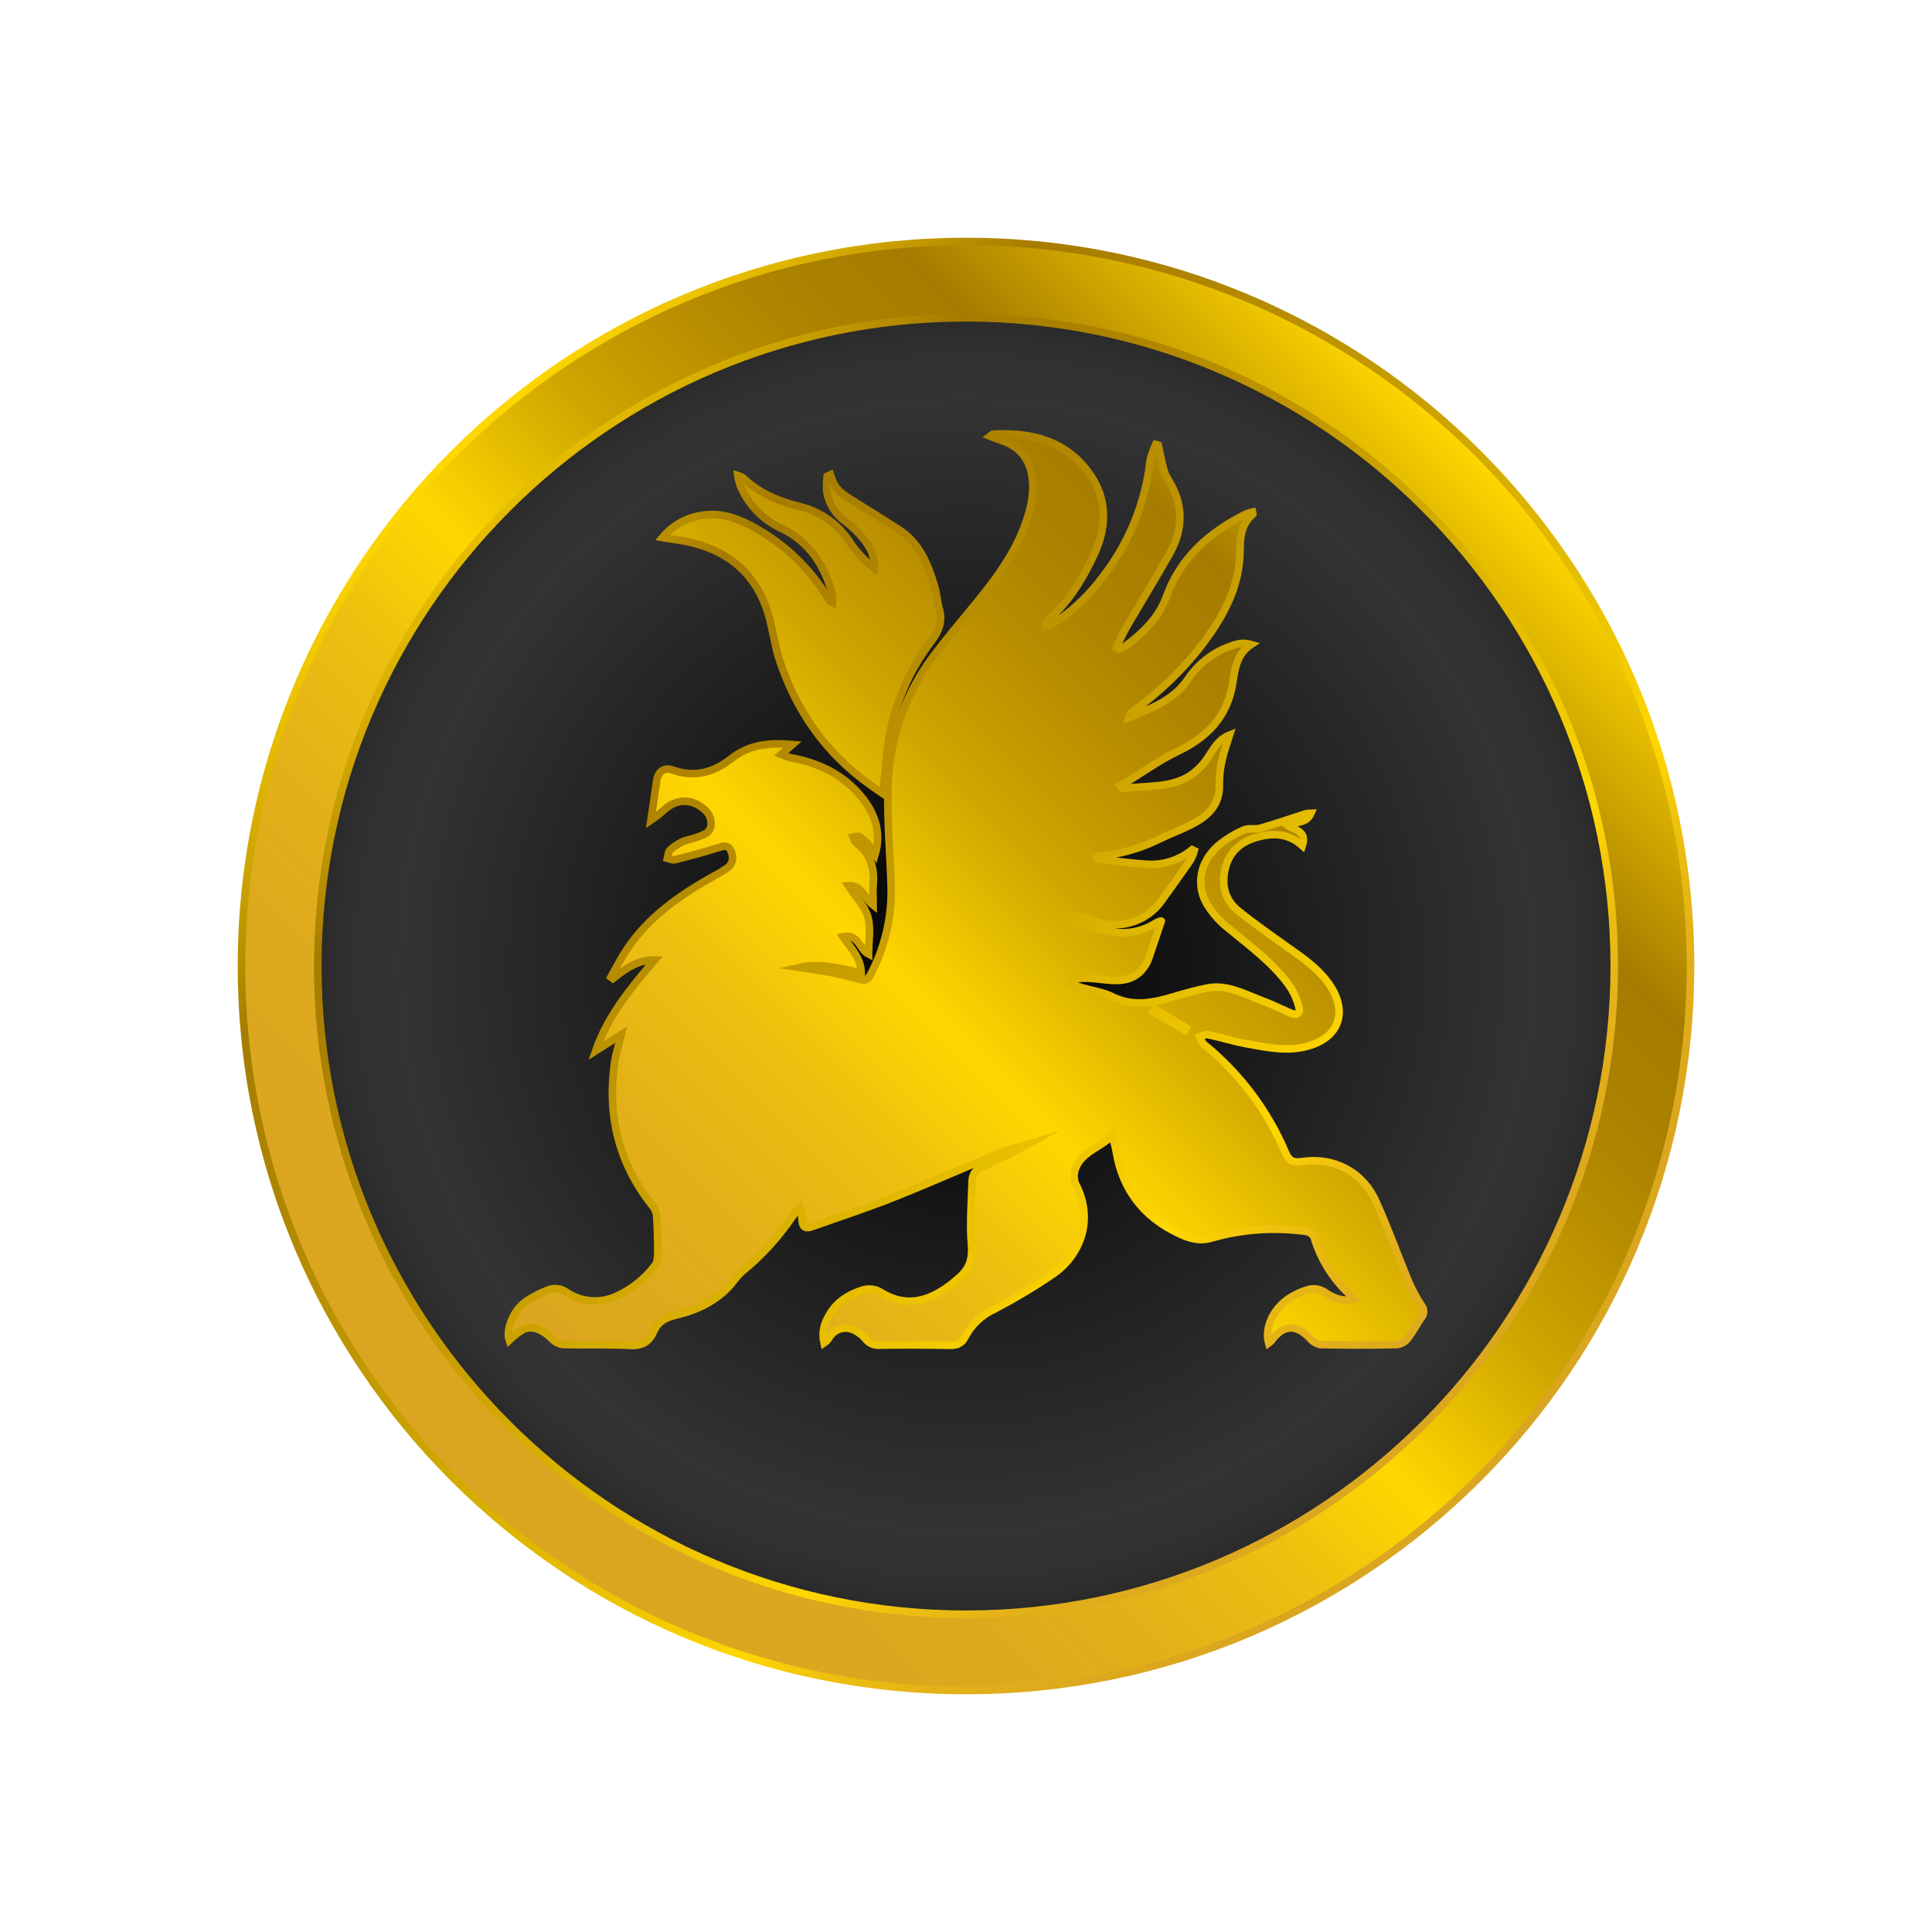 <svg width="64" height="64" viewBox="0 0 64 64" fill="none" xmlns="http://www.w3.org/2000/svg">
<rect width="64" height="64" fill="white"/>
<path d="M32 8C18.745 8 8 18.745 8 32C7.992 38.119 10.329 44.008 14.531 48.456C14.693 48.627 14.859 48.796 15.02 48.962C19.412 53.357 25.338 55.879 31.55 55.995C37.763 56.111 43.779 53.812 48.332 49.583C48.797 49.152 49.243 48.703 49.672 48.237C53.748 43.813 56.008 38.016 56 32C56 18.745 45.255 8 32 8Z" fill="url(#paint0_radial_1103_16)"/>
<path d="M32 10.527C43.841 10.527 53.474 20.159 53.474 32C53.474 43.841 43.841 53.474 32 53.474C20.159 53.474 10.527 43.841 10.527 32C10.527 20.159 20.159 10.527 32 10.527ZM32 8C18.745 8 8 18.745 8 32C8 45.255 18.745 56 32 56C45.255 56 56 45.255 56 32C56 18.745 45.255 8 32 8Z" fill="black"/>
<path d="M39.562 28.182C39.531 28.291 39.487 28.396 39.432 28.495C39.112 28.96 38.778 29.417 38.45 29.879C38.234 30.164 37.943 30.383 37.609 30.51C37.275 30.637 36.912 30.668 36.561 30.599C36.272 30.531 35.992 30.418 35.7 30.369C35.526 30.34 35.337 30.396 35.155 30.414L35.161 30.531C35.271 30.533 35.38 30.543 35.489 30.56C35.769 30.62 36.05 30.679 36.324 30.761C36.998 30.964 37.651 30.972 38.272 30.587C38.323 30.558 38.377 30.533 38.433 30.513C38.457 30.504 38.486 30.507 38.469 30.513C38.338 30.901 38.206 31.3 38.071 31.697C37.895 32.209 37.513 32.489 36.968 32.479C36.661 32.479 36.356 32.419 36.049 32.405C35.848 32.396 35.645 32.419 35.443 32.428L35.43 32.56C35.561 32.611 35.687 32.669 35.82 32.711C36.162 32.814 36.531 32.861 36.845 33.017C37.535 33.36 38.199 33.219 38.878 33.017C39.248 32.908 39.62 32.799 39.998 32.728C40.653 32.601 41.217 32.927 41.797 33.144C42.125 33.267 42.433 33.419 42.751 33.558C42.958 33.648 43.086 33.575 43.028 33.358C42.963 33.101 42.852 32.858 42.701 32.639C42.155 31.881 41.4 31.337 40.69 30.747C40.385 30.51 40.131 30.216 39.941 29.88C39.594 29.194 39.814 28.433 40.441 27.945C40.675 27.762 40.932 27.61 41.205 27.492C41.369 27.423 41.586 27.485 41.763 27.433C42.258 27.292 42.744 27.119 43.236 26.962C43.299 26.948 43.364 26.941 43.428 26.939C43.275 27.295 42.92 27.198 42.658 27.34C42.897 27.507 43.304 27.535 43.142 28.013C42.663 27.585 42.129 27.582 41.576 27.754C41.076 27.909 40.728 28.224 40.594 28.741C40.453 29.298 40.567 29.808 41.017 30.171C41.596 30.637 42.208 31.062 42.814 31.492C43.302 31.839 43.777 32.188 44.101 32.71C44.629 33.561 44.333 34.347 43.38 34.638C42.67 34.856 41.981 34.699 41.289 34.576C40.861 34.499 40.445 34.364 40.019 34.275C39.933 34.256 39.829 34.32 39.734 34.347C39.769 34.437 39.818 34.521 39.881 34.595C41.06 35.551 41.988 36.781 42.582 38.178C42.691 38.435 42.816 38.527 43.117 38.481C44.173 38.319 45.125 38.808 45.568 39.774C45.971 40.654 46.294 41.572 46.668 42.466C46.786 42.738 46.927 43 47.089 43.247C47.136 43.304 47.161 43.376 47.16 43.45C47.159 43.523 47.132 43.594 47.083 43.65C46.924 43.876 46.8 44.128 46.63 44.344C46.543 44.453 46.416 44.524 46.278 44.542C45.433 44.56 44.589 44.56 43.745 44.542C43.613 44.519 43.493 44.449 43.408 44.346C42.938 43.851 42.516 43.868 42.113 44.415C42.086 44.443 42.057 44.469 42.025 44.492C41.885 44 42.168 43.37 42.691 43.018C42.865 42.904 43.054 42.812 43.252 42.745C43.357 42.701 43.471 42.684 43.585 42.697C43.698 42.709 43.807 42.75 43.9 42.816C44.239 43.053 44.554 43.109 44.844 43.042C44.79 42.973 44.732 42.907 44.671 42.844C44.136 42.336 43.743 41.696 43.532 40.989C43.508 40.94 43.473 40.897 43.43 40.864C43.387 40.83 43.337 40.807 43.283 40.796C42.228 40.646 41.152 40.72 40.127 41.014C39.715 41.133 39.357 41.014 39.009 40.842C37.879 40.296 37.184 39.408 36.977 38.156C36.95 38.002 36.907 37.851 36.85 37.611C36.421 38.036 35.813 38.156 35.616 38.742C35.563 38.898 35.569 39.069 35.632 39.222C36.292 40.492 35.707 41.675 34.817 42.25C34.217 42.656 33.594 43.027 32.952 43.363C32.526 43.554 32.177 43.883 31.963 44.298C31.854 44.516 31.686 44.569 31.452 44.565C30.687 44.551 29.922 44.548 29.156 44.559C29.063 44.569 28.97 44.556 28.884 44.519C28.798 44.482 28.724 44.423 28.668 44.348C28.573 44.234 28.454 44.141 28.32 44.075C28.175 43.996 28.004 43.976 27.844 44.02C27.685 44.065 27.549 44.17 27.465 44.313C27.423 44.383 27.366 44.443 27.297 44.488C27.232 44.206 27.274 43.909 27.417 43.657C27.652 43.184 28.053 42.904 28.541 42.745C28.648 42.706 28.763 42.692 28.877 42.705C28.99 42.718 29.099 42.757 29.195 42.82C30.016 43.325 30.772 43.107 31.486 42.562C31.581 42.489 31.671 42.411 31.762 42.333C32.106 42.045 32.222 41.709 32.181 41.236C32.12 40.539 32.181 39.831 32.202 39.128C32.202 39.023 32.234 38.92 32.295 38.834C32.355 38.748 32.441 38.683 32.54 38.648C33.065 38.426 33.576 38.175 34.073 37.896C33.753 37.993 33.418 38.068 33.115 38.194C31.941 38.676 30.782 39.197 29.602 39.664C28.71 40.018 27.794 40.318 26.89 40.637C26.672 40.716 26.574 40.637 26.573 40.409C26.559 40.269 26.535 40.131 26.501 39.995C26.377 40.143 26.311 40.214 26.26 40.287C25.787 40.986 25.213 41.611 24.557 42.141C24.431 42.268 24.316 42.404 24.211 42.548C23.727 43.1 23.093 43.399 22.397 43.564C22.055 43.644 21.796 43.775 21.652 44.109C21.508 44.443 21.274 44.589 20.881 44.568C20.139 44.53 19.391 44.56 18.647 44.539C18.507 44.521 18.377 44.454 18.281 44.35C17.953 44.023 17.602 43.892 17.299 44.058C17.145 44.156 17.001 44.269 16.869 44.395C16.76 44.079 16.969 43.458 17.389 43.138C17.624 42.972 17.878 42.837 18.146 42.735C18.247 42.693 18.357 42.678 18.465 42.691C18.574 42.703 18.677 42.744 18.765 42.808C19.006 42.969 19.285 43.067 19.574 43.09C19.864 43.113 20.154 43.061 20.418 42.94C20.928 42.711 21.372 42.355 21.706 41.907C21.789 41.797 21.788 41.612 21.789 41.46C21.789 41.068 21.779 40.674 21.754 40.281C21.745 40.166 21.701 40.056 21.63 39.966C20.492 38.548 20.102 36.941 20.364 35.166C20.404 34.896 20.493 34.635 20.582 34.273L19.733 34.808C20.153 33.608 20.917 32.712 21.685 31.803C21.125 31.791 20.71 32.095 20.303 32.417L20.239 32.368C20.404 32.075 20.552 31.772 20.735 31.495C21.468 30.371 22.536 29.64 23.681 29.002C23.822 28.929 23.958 28.847 24.089 28.757C24.285 28.613 24.307 28.412 24.22 28.198C24.153 28.04 24.05 27.996 23.863 28.058C23.365 28.219 22.858 28.351 22.352 28.482C22.28 28.5 22.191 28.449 22.11 28.43C22.134 28.339 22.131 28.22 22.188 28.166C22.31 28.052 22.449 27.957 22.6 27.886C22.741 27.82 22.906 27.803 23.053 27.747C23.262 27.666 23.52 27.619 23.552 27.34C23.586 27.034 23.396 26.832 23.159 26.685C22.768 26.444 22.324 26.518 21.985 26.842C21.851 26.96 21.71 27.069 21.563 27.169C21.63 26.711 21.692 26.297 21.749 25.889C21.792 25.561 21.994 25.405 22.276 25.506C23.002 25.765 23.639 25.593 24.225 25.131C24.811 24.668 25.456 24.595 26.25 24.662L25.875 24.994C25.98 25.039 26.09 25.076 26.202 25.103C27.133 25.268 27.947 25.669 28.545 26.405C28.967 26.927 29.207 27.553 28.992 28.299C28.917 28.178 28.835 28.063 28.747 27.952C28.661 27.857 28.562 27.776 28.453 27.711C28.411 27.686 28.331 27.725 28.268 27.735C28.291 27.789 28.299 27.866 28.34 27.897C28.81 28.257 28.985 28.731 28.926 29.315C28.905 29.518 28.926 29.724 28.926 29.986C28.625 29.75 28.546 29.305 28.101 29.341C28.338 29.703 28.646 30.009 28.749 30.373C28.852 30.738 28.773 31.179 28.773 31.608C28.471 31.456 28.453 30.925 27.922 31.029C28.187 31.411 28.511 31.721 28.53 32.216C27.86 32.107 27.221 31.878 26.476 32.05C26.857 32.108 27.165 32.144 27.467 32.204C27.806 32.271 28.146 32.35 28.479 32.444C28.653 32.493 28.747 32.466 28.833 32.296C29.3 31.414 29.537 30.428 29.521 29.43C29.493 28.367 29.394 27.305 29.412 26.244C29.415 24.654 29.922 23.105 30.86 21.82C31.445 21.019 32.112 20.28 32.721 19.497C33.289 18.765 33.785 17.983 34.055 17.087C34.207 16.582 34.282 16.055 34.132 15.532C34.071 15.325 33.963 15.136 33.816 14.98C33.669 14.823 33.486 14.704 33.284 14.632C33.132 14.569 32.975 14.523 32.8 14.453C32.848 14.417 32.868 14.385 32.891 14.384C34.049 14.321 35.122 14.534 35.913 15.461C36.677 16.358 36.726 17.356 36.228 18.406C35.852 19.204 35.397 19.942 34.727 20.531C34.662 20.593 34.623 20.677 34.618 20.767C34.693 20.746 34.766 20.719 34.836 20.685C35.633 20.203 36.247 19.532 36.775 18.777C37.502 17.729 37.958 16.517 38.101 15.249C38.144 15.068 38.205 14.892 38.285 14.723L38.369 14.747C38.43 15.021 38.478 15.293 38.553 15.566C38.586 15.681 38.636 15.792 38.701 15.893C39.211 16.706 39.202 17.529 38.74 18.348C38.277 19.168 37.793 19.955 37.321 20.762C37.194 20.98 37.091 21.221 36.977 21.45L37.059 21.504C37.121 21.489 37.182 21.466 37.239 21.435C37.833 20.989 38.372 20.499 38.636 19.773C39.108 18.463 40.073 17.625 41.273 17.027C41.343 16.999 41.416 16.976 41.491 16.96C41.5 16.998 41.512 17.026 41.505 17.032C41.125 17.351 41.082 17.77 41.078 18.238C41.07 19.493 40.472 20.517 39.729 21.474C39.121 22.237 38.414 22.915 37.626 23.491C37.57 23.531 37.517 23.574 37.467 23.621C37.447 23.638 37.444 23.673 37.409 23.765C38.172 23.456 38.886 23.183 39.347 22.506C39.742 21.912 40.347 21.489 41.04 21.323C41.175 21.302 41.312 21.311 41.443 21.349C40.981 21.658 40.908 22.137 40.839 22.604C40.67 23.723 40.009 24.414 39.016 24.888C38.411 25.177 37.861 25.578 37.286 25.928C37.227 25.964 37.164 25.996 37.111 26.025C37.169 26.099 37.182 26.128 37.191 26.127C37.984 26.003 38.837 26.139 39.535 25.615C39.735 25.457 39.907 25.265 40.042 25.049C40.219 24.777 40.369 24.497 40.733 24.349C40.642 24.642 40.546 24.888 40.492 25.144C40.424 25.412 40.39 25.688 40.392 25.965C40.422 26.524 40.14 26.909 39.715 27.174C39.324 27.418 38.876 27.569 38.456 27.771C37.826 28.09 37.143 28.29 36.441 28.361C36.404 28.371 36.369 28.388 36.337 28.411C36.356 28.437 36.366 28.464 36.378 28.465C36.923 28.523 37.46 28.594 38.003 28.63C38.543 28.663 39.075 28.49 39.492 28.147L39.562 28.182ZM38.237 33.418L38.19 33.517L39.253 34.122L39.296 34.049L38.237 33.418Z" fill="black"/>
<path d="M21.944 17.807C22.122 17.593 22.341 17.416 22.588 17.287C22.834 17.158 23.104 17.079 23.382 17.055C23.957 16.994 24.473 17.188 24.97 17.462C26.012 18.031 26.879 18.873 27.479 19.898C27.487 19.912 27.511 19.916 27.576 19.953C27.581 19.844 27.574 19.734 27.557 19.626C27.289 18.691 26.785 17.927 25.861 17.491C25.242 17.201 24.758 16.684 24.509 16.048C24.478 15.951 24.456 15.852 24.441 15.752C24.5 15.77 24.557 15.795 24.61 15.827C25.144 16.338 25.798 16.608 26.501 16.782C27.203 16.954 27.809 17.396 28.187 18.012C28.402 18.316 28.659 18.587 28.951 18.817C28.997 18.407 28.804 18.1 28.581 17.823C28.404 17.609 28.202 17.418 27.979 17.253C27.811 17.129 27.67 16.972 27.567 16.79C27.464 16.608 27.4 16.407 27.38 16.199C27.376 16.059 27.382 15.919 27.398 15.779L27.508 15.725C27.524 15.771 27.543 15.818 27.557 15.864C27.655 16.182 27.896 16.364 28.163 16.529C28.702 16.863 29.241 17.198 29.773 17.542C30.462 17.988 30.747 18.696 30.964 19.439C31.032 19.676 31.045 19.929 31.113 20.166C31.23 20.577 31.113 20.896 30.856 21.234C30.012 22.336 29.496 23.654 29.368 25.036C29.328 25.437 29.292 25.84 29.249 26.294C29.089 26.186 28.948 26.087 28.812 25.988C27.344 24.943 26.369 23.537 25.813 21.843C25.649 21.336 25.595 20.795 25.432 20.286C25.055 19.066 24.213 18.316 22.988 17.995C22.659 17.903 22.316 17.871 21.944 17.807Z" fill="black"/>
<path d="M32 10.527C43.841 10.527 53.474 20.159 53.474 32C53.474 43.841 43.841 53.474 32 53.474C20.159 53.474 10.527 43.841 10.527 32C10.527 20.159 20.159 10.527 32 10.527ZM32 8C18.745 8 8 18.745 8 32C8 45.255 18.745 56 32 56C45.255 56 56 45.255 56 32C56 18.745 45.255 8 32 8Z" fill="url(#paint1_linear_1103_16)"/>
<path d="M39.562 28.182C39.531 28.291 39.487 28.396 39.432 28.495C39.112 28.96 38.778 29.417 38.45 29.879C38.234 30.164 37.943 30.383 37.609 30.51C37.275 30.637 36.912 30.668 36.561 30.599C36.272 30.531 35.992 30.418 35.7 30.369C35.526 30.34 35.337 30.396 35.155 30.414L35.161 30.531C35.271 30.533 35.38 30.543 35.489 30.56C35.769 30.62 36.05 30.679 36.324 30.761C36.998 30.964 37.651 30.972 38.272 30.587C38.323 30.558 38.377 30.533 38.433 30.513C38.457 30.504 38.486 30.507 38.469 30.513C38.338 30.901 38.206 31.3 38.071 31.697C37.895 32.209 37.513 32.489 36.968 32.479C36.661 32.479 36.356 32.419 36.049 32.405C35.848 32.396 35.645 32.419 35.443 32.428L35.43 32.56C35.561 32.611 35.687 32.669 35.82 32.711C36.162 32.814 36.531 32.861 36.845 33.017C37.535 33.36 38.199 33.219 38.878 33.017C39.248 32.908 39.62 32.799 39.998 32.728C40.653 32.601 41.217 32.927 41.797 33.144C42.125 33.267 42.433 33.419 42.751 33.558C42.958 33.648 43.086 33.575 43.028 33.358C42.963 33.101 42.852 32.858 42.701 32.639C42.155 31.881 41.4 31.337 40.69 30.747C40.385 30.51 40.131 30.216 39.941 29.88C39.594 29.194 39.814 28.433 40.441 27.945C40.675 27.762 40.932 27.61 41.205 27.492C41.369 27.423 41.586 27.485 41.763 27.433C42.258 27.292 42.744 27.119 43.236 26.962C43.299 26.948 43.364 26.941 43.428 26.939C43.275 27.295 42.92 27.198 42.658 27.34C42.897 27.507 43.304 27.535 43.142 28.013C42.663 27.585 42.129 27.582 41.576 27.754C41.076 27.909 40.728 28.224 40.594 28.741C40.453 29.298 40.567 29.808 41.017 30.171C41.596 30.637 42.208 31.062 42.814 31.492C43.302 31.839 43.777 32.188 44.101 32.71C44.629 33.561 44.333 34.347 43.38 34.638C42.67 34.856 41.981 34.699 41.289 34.576C40.861 34.499 40.445 34.364 40.019 34.275C39.933 34.256 39.829 34.32 39.734 34.347C39.769 34.437 39.818 34.521 39.881 34.595C41.06 35.551 41.988 36.781 42.582 38.178C42.691 38.435 42.816 38.527 43.117 38.481C44.173 38.319 45.125 38.808 45.568 39.774C45.971 40.654 46.294 41.572 46.668 42.466C46.786 42.738 46.927 43 47.089 43.247C47.136 43.304 47.161 43.376 47.16 43.45C47.159 43.523 47.132 43.594 47.083 43.65C46.924 43.876 46.8 44.128 46.63 44.344C46.543 44.453 46.416 44.524 46.278 44.542C45.433 44.56 44.589 44.56 43.745 44.542C43.613 44.519 43.493 44.449 43.408 44.346C42.938 43.851 42.516 43.868 42.113 44.415C42.086 44.443 42.057 44.469 42.025 44.492C41.885 44 42.168 43.37 42.691 43.018C42.865 42.904 43.054 42.812 43.252 42.745C43.357 42.701 43.471 42.684 43.585 42.697C43.698 42.709 43.807 42.75 43.9 42.816C44.239 43.053 44.554 43.109 44.844 43.042C44.79 42.973 44.732 42.907 44.671 42.844C44.136 42.336 43.743 41.696 43.532 40.989C43.508 40.94 43.473 40.897 43.43 40.864C43.387 40.83 43.337 40.807 43.283 40.796C42.228 40.646 41.152 40.72 40.127 41.014C39.715 41.133 39.357 41.014 39.009 40.842C37.879 40.296 37.184 39.408 36.977 38.156C36.95 38.002 36.907 37.851 36.85 37.611C36.421 38.036 35.813 38.156 35.616 38.742C35.563 38.898 35.569 39.069 35.632 39.222C36.292 40.492 35.707 41.675 34.817 42.25C34.217 42.656 33.594 43.027 32.952 43.363C32.526 43.554 32.177 43.883 31.963 44.298C31.854 44.516 31.686 44.569 31.452 44.565C30.687 44.551 29.922 44.548 29.156 44.559C29.063 44.569 28.97 44.556 28.884 44.519C28.798 44.482 28.724 44.423 28.668 44.348C28.573 44.234 28.454 44.141 28.32 44.075C28.175 43.996 28.004 43.976 27.844 44.02C27.685 44.065 27.549 44.17 27.465 44.313C27.423 44.383 27.366 44.443 27.297 44.488C27.232 44.206 27.274 43.909 27.417 43.657C27.652 43.184 28.053 42.904 28.541 42.745C28.648 42.706 28.763 42.692 28.877 42.705C28.99 42.718 29.099 42.757 29.195 42.82C30.016 43.325 30.772 43.107 31.486 42.562C31.581 42.489 31.671 42.411 31.762 42.333C32.106 42.045 32.222 41.709 32.181 41.236C32.12 40.539 32.181 39.831 32.202 39.128C32.202 39.023 32.234 38.92 32.295 38.834C32.355 38.748 32.441 38.683 32.54 38.648C33.065 38.426 33.576 38.175 34.073 37.896C33.753 37.993 33.418 38.068 33.115 38.194C31.941 38.676 30.782 39.197 29.602 39.664C28.71 40.018 27.794 40.318 26.89 40.637C26.672 40.716 26.574 40.637 26.573 40.409C26.559 40.269 26.535 40.131 26.501 39.995C26.377 40.143 26.311 40.214 26.26 40.287C25.787 40.986 25.213 41.611 24.557 42.141C24.431 42.268 24.316 42.404 24.211 42.548C23.727 43.1 23.093 43.399 22.397 43.564C22.055 43.644 21.796 43.775 21.652 44.109C21.508 44.443 21.274 44.589 20.881 44.568C20.139 44.53 19.391 44.56 18.647 44.539C18.507 44.521 18.377 44.454 18.281 44.35C17.953 44.023 17.602 43.892 17.299 44.058C17.145 44.156 17.001 44.269 16.869 44.395C16.76 44.079 16.969 43.458 17.389 43.138C17.624 42.972 17.878 42.837 18.146 42.735C18.247 42.693 18.357 42.678 18.465 42.691C18.574 42.703 18.677 42.744 18.765 42.808C19.006 42.969 19.285 43.067 19.574 43.09C19.864 43.113 20.154 43.061 20.418 42.94C20.928 42.711 21.372 42.355 21.706 41.907C21.789 41.797 21.788 41.612 21.789 41.46C21.789 41.068 21.779 40.674 21.754 40.281C21.745 40.166 21.701 40.056 21.63 39.966C20.492 38.548 20.102 36.941 20.364 35.166C20.404 34.896 20.493 34.635 20.582 34.273L19.733 34.808C20.153 33.608 20.917 32.712 21.685 31.803C21.125 31.791 20.71 32.095 20.303 32.417L20.239 32.368C20.404 32.075 20.552 31.772 20.735 31.495C21.468 30.371 22.536 29.64 23.681 29.002C23.822 28.929 23.958 28.847 24.089 28.757C24.285 28.613 24.307 28.412 24.22 28.198C24.153 28.04 24.05 27.996 23.863 28.058C23.365 28.219 22.858 28.351 22.352 28.482C22.28 28.5 22.191 28.449 22.11 28.43C22.134 28.339 22.131 28.22 22.188 28.166C22.31 28.052 22.449 27.957 22.6 27.886C22.741 27.82 22.906 27.803 23.053 27.747C23.262 27.666 23.52 27.619 23.552 27.34C23.586 27.034 23.396 26.832 23.159 26.685C22.768 26.444 22.324 26.518 21.985 26.842C21.851 26.96 21.71 27.069 21.563 27.169C21.63 26.711 21.692 26.297 21.749 25.889C21.792 25.561 21.994 25.405 22.276 25.506C23.002 25.765 23.639 25.593 24.225 25.131C24.811 24.668 25.456 24.595 26.25 24.662L25.875 24.994C25.98 25.039 26.09 25.076 26.202 25.103C27.133 25.268 27.947 25.669 28.545 26.405C28.967 26.927 29.207 27.553 28.992 28.299C28.917 28.178 28.835 28.063 28.747 27.952C28.661 27.857 28.562 27.776 28.453 27.711C28.411 27.686 28.331 27.725 28.268 27.735C28.291 27.789 28.299 27.866 28.34 27.897C28.81 28.257 28.985 28.731 28.926 29.315C28.905 29.518 28.926 29.724 28.926 29.986C28.625 29.75 28.546 29.305 28.101 29.341C28.338 29.703 28.646 30.009 28.749 30.373C28.852 30.738 28.773 31.179 28.773 31.608C28.471 31.456 28.453 30.925 27.922 31.029C28.187 31.411 28.511 31.721 28.53 32.216C27.86 32.107 27.221 31.878 26.476 32.05C26.857 32.108 27.165 32.144 27.467 32.204C27.806 32.271 28.146 32.35 28.479 32.444C28.653 32.493 28.747 32.466 28.833 32.296C29.3 31.414 29.537 30.428 29.521 29.43C29.493 28.367 29.394 27.305 29.412 26.244C29.415 24.654 29.922 23.105 30.86 21.82C31.445 21.019 32.112 20.28 32.721 19.497C33.289 18.765 33.785 17.983 34.055 17.087C34.207 16.582 34.282 16.055 34.132 15.532C34.071 15.325 33.963 15.136 33.816 14.98C33.669 14.823 33.486 14.704 33.284 14.632C33.132 14.569 32.975 14.523 32.8 14.453C32.848 14.417 32.868 14.385 32.891 14.384C34.049 14.321 35.122 14.534 35.913 15.461C36.677 16.358 36.726 17.356 36.228 18.406C35.852 19.204 35.397 19.942 34.727 20.531C34.662 20.593 34.623 20.677 34.618 20.767C34.693 20.746 34.766 20.719 34.836 20.685C35.633 20.203 36.247 19.532 36.775 18.777C37.502 17.729 37.958 16.517 38.101 15.249C38.144 15.068 38.205 14.892 38.285 14.723L38.369 14.747C38.43 15.021 38.478 15.293 38.553 15.566C38.586 15.681 38.636 15.792 38.701 15.893C39.211 16.706 39.202 17.529 38.74 18.348C38.277 19.168 37.793 19.955 37.321 20.762C37.194 20.98 37.091 21.221 36.977 21.45L37.059 21.504C37.121 21.489 37.182 21.466 37.239 21.435C37.833 20.989 38.372 20.499 38.636 19.773C39.108 18.463 40.073 17.625 41.273 17.027C41.343 16.999 41.416 16.976 41.491 16.96C41.5 16.998 41.512 17.026 41.505 17.032C41.125 17.351 41.082 17.77 41.078 18.238C41.07 19.493 40.472 20.517 39.729 21.474C39.121 22.237 38.414 22.915 37.626 23.491C37.57 23.531 37.517 23.574 37.467 23.621C37.447 23.638 37.444 23.673 37.409 23.765C38.172 23.456 38.886 23.183 39.347 22.506C39.742 21.912 40.347 21.489 41.04 21.323C41.175 21.302 41.312 21.311 41.443 21.349C40.981 21.658 40.908 22.137 40.839 22.604C40.67 23.723 40.009 24.414 39.016 24.888C38.411 25.177 37.861 25.578 37.286 25.928C37.227 25.964 37.164 25.996 37.111 26.025C37.169 26.099 37.182 26.128 37.191 26.127C37.984 26.003 38.837 26.139 39.535 25.615C39.735 25.457 39.907 25.265 40.042 25.049C40.219 24.777 40.369 24.497 40.733 24.349C40.642 24.642 40.546 24.888 40.492 25.144C40.424 25.412 40.39 25.688 40.392 25.965C40.422 26.524 40.14 26.909 39.715 27.174C39.324 27.418 38.876 27.569 38.456 27.771C37.826 28.09 37.143 28.29 36.441 28.361C36.404 28.371 36.369 28.388 36.337 28.411C36.356 28.437 36.366 28.464 36.378 28.465C36.923 28.523 37.46 28.594 38.003 28.63C38.543 28.663 39.075 28.49 39.492 28.147L39.562 28.182ZM38.237 33.418L38.19 33.517L39.253 34.122L39.296 34.049L38.237 33.418Z" fill="url(#paint2_linear_1103_16)"/>
<path d="M21.944 17.807C22.122 17.593 22.341 17.416 22.588 17.287C22.834 17.158 23.104 17.079 23.382 17.055C23.957 16.994 24.473 17.188 24.97 17.462C26.012 18.031 26.879 18.873 27.479 19.898C27.487 19.912 27.511 19.916 27.576 19.953C27.581 19.844 27.574 19.734 27.557 19.626C27.289 18.691 26.785 17.927 25.861 17.491C25.242 17.201 24.758 16.684 24.509 16.048C24.478 15.951 24.456 15.852 24.441 15.752C24.5 15.77 24.557 15.795 24.61 15.827C25.144 16.338 25.798 16.608 26.501 16.782C27.203 16.954 27.809 17.396 28.187 18.012C28.402 18.316 28.659 18.587 28.951 18.817C28.997 18.407 28.804 18.1 28.581 17.823C28.404 17.609 28.202 17.418 27.979 17.253C27.811 17.129 27.67 16.972 27.567 16.79C27.464 16.608 27.4 16.407 27.38 16.199C27.376 16.059 27.382 15.919 27.398 15.779L27.508 15.725C27.524 15.771 27.543 15.818 27.557 15.864C27.655 16.182 27.896 16.364 28.163 16.529C28.702 16.863 29.241 17.198 29.773 17.542C30.462 17.988 30.747 18.696 30.964 19.439C31.032 19.676 31.045 19.929 31.113 20.166C31.23 20.577 31.113 20.896 30.856 21.234C30.012 22.336 29.496 23.654 29.368 25.036C29.328 25.437 29.292 25.84 29.249 26.294C29.089 26.186 28.948 26.087 28.812 25.988C27.344 24.943 26.369 23.537 25.813 21.843C25.649 21.336 25.595 20.795 25.432 20.286C25.055 19.066 24.213 18.316 22.988 17.995C22.659 17.903 22.316 17.871 21.944 17.807Z" fill="url(#paint3_linear_1103_16)"/>
<path d="M32 10.527C43.841 10.527 53.474 20.159 53.474 32C53.474 43.841 43.841 53.474 32 53.474C20.159 53.474 10.527 43.841 10.527 32C10.527 20.159 20.159 10.527 32 10.527ZM32 8C18.745 8 8 18.745 8 32C8 45.255 18.745 56 32 56C45.255 56 56 45.255 56 32C56 18.745 45.255 8 32 8Z" stroke="url(#paint4_linear_1103_16)" stroke-width="0.25" stroke-miterlimit="10"/>
<path d="M39.562 28.182C39.531 28.291 39.487 28.396 39.432 28.495C39.112 28.96 38.778 29.417 38.45 29.879C38.234 30.164 37.943 30.383 37.609 30.51C37.275 30.637 36.912 30.668 36.561 30.599C36.272 30.531 35.992 30.418 35.7 30.369C35.526 30.34 35.337 30.396 35.155 30.414L35.161 30.531C35.271 30.533 35.38 30.543 35.489 30.56C35.769 30.62 36.05 30.679 36.324 30.761C36.998 30.964 37.651 30.972 38.272 30.587C38.323 30.558 38.377 30.533 38.433 30.513C38.457 30.504 38.486 30.507 38.469 30.513C38.338 30.901 38.206 31.3 38.071 31.697C37.895 32.209 37.513 32.489 36.968 32.479C36.661 32.479 36.356 32.419 36.049 32.405C35.848 32.396 35.645 32.419 35.443 32.428L35.43 32.56C35.561 32.611 35.687 32.669 35.82 32.711C36.162 32.814 36.531 32.861 36.845 33.017C37.535 33.36 38.199 33.219 38.878 33.017C39.248 32.908 39.62 32.799 39.998 32.728C40.653 32.601 41.217 32.927 41.797 33.144C42.125 33.267 42.433 33.419 42.751 33.558C42.958 33.648 43.086 33.575 43.028 33.358C42.963 33.101 42.852 32.858 42.701 32.639C42.155 31.881 41.4 31.337 40.69 30.747C40.385 30.51 40.131 30.216 39.941 29.88C39.594 29.194 39.814 28.433 40.441 27.945C40.675 27.762 40.932 27.61 41.205 27.492C41.369 27.423 41.586 27.485 41.763 27.433C42.258 27.292 42.744 27.119 43.236 26.962C43.299 26.948 43.364 26.941 43.428 26.939C43.275 27.295 42.92 27.198 42.658 27.34C42.897 27.507 43.304 27.535 43.142 28.013C42.663 27.585 42.129 27.582 41.576 27.754C41.076 27.909 40.728 28.224 40.594 28.741C40.453 29.298 40.567 29.808 41.017 30.171C41.596 30.637 42.208 31.062 42.814 31.492C43.302 31.839 43.777 32.188 44.101 32.71C44.629 33.561 44.333 34.347 43.38 34.638C42.67 34.856 41.981 34.699 41.289 34.576C40.861 34.499 40.445 34.364 40.019 34.275C39.933 34.256 39.829 34.32 39.734 34.347C39.769 34.437 39.818 34.521 39.881 34.595C41.06 35.551 41.988 36.781 42.582 38.178C42.691 38.435 42.816 38.527 43.117 38.481C44.173 38.319 45.125 38.808 45.568 39.774C45.971 40.654 46.294 41.572 46.668 42.466C46.786 42.738 46.927 43 47.089 43.247C47.136 43.304 47.161 43.376 47.16 43.45C47.159 43.523 47.132 43.594 47.083 43.65C46.924 43.876 46.8 44.128 46.63 44.344C46.543 44.453 46.416 44.524 46.278 44.542C45.433 44.56 44.589 44.56 43.745 44.542C43.613 44.519 43.493 44.449 43.408 44.346C42.938 43.851 42.516 43.868 42.113 44.415C42.086 44.443 42.057 44.469 42.025 44.492C41.885 44 42.168 43.37 42.691 43.018C42.865 42.904 43.054 42.812 43.252 42.745C43.357 42.701 43.471 42.684 43.585 42.697C43.698 42.709 43.807 42.75 43.9 42.816C44.239 43.053 44.554 43.109 44.844 43.042C44.79 42.973 44.732 42.907 44.671 42.844C44.136 42.336 43.743 41.696 43.532 40.989C43.508 40.94 43.473 40.897 43.43 40.864C43.387 40.83 43.337 40.807 43.283 40.796C42.228 40.646 41.152 40.72 40.127 41.014C39.715 41.133 39.357 41.014 39.009 40.842C37.879 40.296 37.184 39.408 36.977 38.156C36.95 38.002 36.907 37.851 36.85 37.611C36.421 38.036 35.813 38.156 35.616 38.742C35.563 38.898 35.569 39.069 35.632 39.222C36.292 40.492 35.707 41.675 34.817 42.25C34.217 42.656 33.594 43.027 32.952 43.363C32.526 43.554 32.177 43.883 31.963 44.298C31.854 44.516 31.686 44.569 31.452 44.565C30.687 44.551 29.922 44.548 29.156 44.559C29.063 44.569 28.97 44.556 28.884 44.519C28.798 44.482 28.724 44.423 28.668 44.348C28.573 44.234 28.454 44.141 28.32 44.075C28.175 43.996 28.004 43.976 27.844 44.02C27.685 44.065 27.549 44.17 27.465 44.313C27.423 44.383 27.366 44.443 27.297 44.488C27.232 44.206 27.274 43.909 27.417 43.657C27.652 43.184 28.053 42.904 28.541 42.745C28.648 42.706 28.763 42.692 28.877 42.705C28.99 42.718 29.099 42.757 29.195 42.82C30.016 43.325 30.772 43.107 31.486 42.562C31.581 42.489 31.671 42.411 31.762 42.333C32.106 42.045 32.222 41.709 32.181 41.236C32.12 40.539 32.181 39.831 32.202 39.128C32.202 39.023 32.234 38.92 32.295 38.834C32.355 38.748 32.441 38.683 32.54 38.648C33.065 38.426 33.576 38.175 34.073 37.896C33.753 37.993 33.418 38.068 33.115 38.194C31.941 38.676 30.782 39.197 29.602 39.664C28.71 40.018 27.794 40.318 26.89 40.637C26.672 40.716 26.574 40.637 26.573 40.409C26.559 40.269 26.535 40.131 26.501 39.995C26.377 40.143 26.311 40.214 26.26 40.287C25.787 40.986 25.213 41.611 24.557 42.141C24.431 42.268 24.316 42.404 24.211 42.548C23.727 43.1 23.093 43.399 22.397 43.564C22.055 43.644 21.796 43.775 21.652 44.109C21.508 44.443 21.274 44.589 20.881 44.568C20.139 44.53 19.391 44.56 18.647 44.539C18.507 44.521 18.377 44.454 18.281 44.35C17.953 44.023 17.602 43.892 17.299 44.058C17.145 44.156 17.001 44.269 16.869 44.395C16.76 44.079 16.969 43.458 17.389 43.138C17.624 42.972 17.878 42.837 18.146 42.735C18.247 42.693 18.357 42.678 18.465 42.691C18.574 42.703 18.677 42.744 18.765 42.808C19.006 42.969 19.285 43.067 19.574 43.09C19.864 43.113 20.154 43.061 20.418 42.94C20.928 42.711 21.372 42.355 21.706 41.907C21.789 41.797 21.788 41.612 21.789 41.46C21.789 41.068 21.779 40.674 21.754 40.281C21.745 40.166 21.701 40.056 21.63 39.966C20.492 38.548 20.102 36.941 20.364 35.166C20.404 34.896 20.493 34.635 20.582 34.273L19.733 34.808C20.153 33.608 20.917 32.712 21.685 31.803C21.125 31.791 20.71 32.095 20.303 32.417L20.239 32.368C20.404 32.075 20.552 31.772 20.735 31.495C21.468 30.371 22.536 29.64 23.681 29.002C23.822 28.929 23.958 28.847 24.089 28.757C24.285 28.613 24.307 28.412 24.22 28.198C24.153 28.04 24.05 27.996 23.863 28.058C23.365 28.219 22.858 28.351 22.352 28.482C22.28 28.5 22.191 28.449 22.11 28.43C22.134 28.339 22.131 28.22 22.188 28.166C22.31 28.052 22.449 27.957 22.6 27.886C22.741 27.82 22.906 27.803 23.053 27.747C23.262 27.666 23.52 27.619 23.552 27.34C23.586 27.034 23.396 26.832 23.159 26.685C22.768 26.444 22.324 26.518 21.985 26.842C21.851 26.96 21.71 27.069 21.563 27.169C21.63 26.711 21.692 26.297 21.749 25.889C21.792 25.561 21.994 25.405 22.276 25.506C23.002 25.765 23.639 25.593 24.225 25.131C24.811 24.668 25.456 24.595 26.25 24.662L25.875 24.994C25.98 25.039 26.09 25.076 26.202 25.103C27.133 25.268 27.947 25.669 28.545 26.405C28.967 26.927 29.207 27.553 28.992 28.299C28.917 28.178 28.835 28.063 28.747 27.952C28.661 27.857 28.562 27.776 28.453 27.711C28.411 27.686 28.331 27.725 28.268 27.735C28.291 27.789 28.299 27.866 28.34 27.897C28.81 28.257 28.985 28.731 28.926 29.315C28.905 29.518 28.926 29.724 28.926 29.986C28.625 29.75 28.546 29.305 28.101 29.341C28.338 29.703 28.646 30.009 28.749 30.373C28.852 30.738 28.773 31.179 28.773 31.608C28.471 31.456 28.453 30.925 27.922 31.029C28.187 31.411 28.511 31.721 28.53 32.216C27.86 32.107 27.221 31.878 26.476 32.05C26.857 32.108 27.165 32.144 27.467 32.204C27.806 32.271 28.146 32.35 28.479 32.444C28.653 32.493 28.747 32.466 28.833 32.296C29.3 31.414 29.537 30.428 29.521 29.43C29.493 28.367 29.394 27.305 29.412 26.244C29.415 24.654 29.922 23.105 30.86 21.82C31.445 21.019 32.112 20.28 32.721 19.497C33.289 18.765 33.785 17.983 34.055 17.087C34.207 16.582 34.282 16.055 34.132 15.532C34.071 15.325 33.963 15.136 33.816 14.98C33.669 14.823 33.486 14.704 33.284 14.632C33.132 14.569 32.975 14.523 32.8 14.453C32.848 14.417 32.868 14.385 32.891 14.384C34.049 14.321 35.122 14.534 35.913 15.461C36.677 16.358 36.726 17.356 36.228 18.406C35.852 19.204 35.397 19.942 34.727 20.531C34.662 20.593 34.623 20.677 34.618 20.767C34.693 20.746 34.766 20.719 34.836 20.685C35.633 20.203 36.247 19.532 36.775 18.777C37.502 17.729 37.958 16.517 38.101 15.249C38.144 15.068 38.205 14.892 38.285 14.723L38.369 14.747C38.43 15.021 38.478 15.293 38.553 15.566C38.586 15.681 38.636 15.792 38.701 15.893C39.211 16.706 39.202 17.529 38.74 18.348C38.277 19.168 37.793 19.955 37.321 20.762C37.194 20.98 37.091 21.221 36.977 21.45L37.059 21.504C37.121 21.489 37.182 21.466 37.239 21.435C37.833 20.989 38.372 20.499 38.636 19.773C39.108 18.463 40.073 17.625 41.273 17.027C41.343 16.999 41.416 16.976 41.491 16.96C41.5 16.998 41.512 17.026 41.505 17.032C41.125 17.351 41.082 17.77 41.078 18.238C41.07 19.493 40.472 20.517 39.729 21.474C39.121 22.237 38.414 22.915 37.626 23.491C37.57 23.531 37.517 23.574 37.467 23.621C37.447 23.638 37.444 23.673 37.409 23.765C38.172 23.456 38.886 23.183 39.347 22.506C39.742 21.912 40.347 21.489 41.04 21.323C41.175 21.302 41.312 21.311 41.443 21.349C40.981 21.658 40.908 22.137 40.839 22.604C40.67 23.723 40.009 24.414 39.016 24.888C38.411 25.177 37.861 25.578 37.286 25.928C37.227 25.964 37.164 25.996 37.111 26.025C37.169 26.099 37.182 26.128 37.191 26.127C37.984 26.003 38.837 26.139 39.535 25.615C39.735 25.457 39.907 25.265 40.042 25.049C40.219 24.777 40.369 24.497 40.733 24.349C40.642 24.642 40.546 24.888 40.492 25.144C40.424 25.412 40.39 25.688 40.392 25.965C40.422 26.524 40.14 26.909 39.715 27.174C39.324 27.418 38.876 27.569 38.456 27.771C37.826 28.09 37.143 28.29 36.441 28.361C36.404 28.371 36.369 28.388 36.337 28.411C36.356 28.437 36.366 28.464 36.378 28.465C36.923 28.523 37.46 28.594 38.003 28.63C38.543 28.663 39.075 28.49 39.492 28.147L39.562 28.182ZM38.237 33.418L38.19 33.517L39.253 34.122L39.296 34.049L38.237 33.418Z" stroke="url(#paint5_linear_1103_16)" stroke-width="0.25" stroke-miterlimit="10"/>
<path d="M21.944 17.807C22.122 17.593 22.341 17.416 22.588 17.287C22.834 17.158 23.104 17.079 23.382 17.055C23.957 16.994 24.473 17.188 24.97 17.462C26.012 18.031 26.879 18.873 27.479 19.898C27.487 19.912 27.511 19.916 27.576 19.953C27.581 19.844 27.574 19.734 27.557 19.626C27.289 18.691 26.785 17.927 25.861 17.491C25.242 17.201 24.758 16.684 24.509 16.048C24.478 15.951 24.456 15.852 24.441 15.752C24.5 15.77 24.557 15.795 24.61 15.827C25.144 16.338 25.798 16.608 26.501 16.782C27.203 16.954 27.809 17.396 28.187 18.012C28.402 18.316 28.659 18.587 28.951 18.817C28.997 18.407 28.804 18.1 28.581 17.823C28.404 17.609 28.202 17.418 27.979 17.253C27.811 17.129 27.67 16.972 27.567 16.79C27.464 16.608 27.4 16.407 27.38 16.199C27.376 16.059 27.382 15.919 27.398 15.779L27.508 15.725C27.524 15.771 27.543 15.818 27.557 15.864C27.655 16.182 27.896 16.364 28.163 16.529C28.702 16.863 29.241 17.198 29.773 17.542C30.462 17.988 30.747 18.696 30.964 19.439C31.032 19.676 31.045 19.929 31.113 20.166C31.23 20.577 31.113 20.896 30.856 21.234C30.012 22.336 29.496 23.654 29.368 25.036C29.328 25.437 29.292 25.84 29.249 26.294C29.089 26.186 28.948 26.087 28.812 25.988C27.344 24.943 26.369 23.537 25.813 21.843C25.649 21.336 25.595 20.795 25.432 20.286C25.055 19.066 24.213 18.316 22.988 17.995C22.659 17.903 22.316 17.871 21.944 17.807Z" stroke="url(#paint6_linear_1103_16)" stroke-width="0.25" stroke-miterlimit="10"/>
<defs>
<radialGradient id="paint0_radial_1103_16" cx="0" cy="0" r="1" gradientUnits="userSpaceOnUse" gradientTransform="translate(32 32) scale(24)">
<stop/>
<stop offset="0.78" stop-color="#333333"/>
<stop offset="0.86" stop-color="#303030"/>
<stop offset="0.91" stop-color="#272727"/>
<stop offset="0.96" stop-color="#171717"/>
<stop offset="1"/>
</radialGradient>
<linearGradient id="paint1_linear_1103_16" x1="15.03" y1="48.97" x2="48.97" y2="15.03" gradientUnits="userSpaceOnUse">
<stop stop-color="#DAA520"/>
<stop offset="0.16" stop-color="#DCA81E"/>
<stop offset="0.27" stop-color="#E3B118"/>
<stop offset="0.37" stop-color="#EEC00F"/>
<stop offset="0.46" stop-color="#FFD700"/>
<stop offset="0.51" stop-color="#ECC400"/>
<stop offset="0.59" stop-color="#CEA500"/>
<stop offset="0.68" stop-color="#B88E00"/>
<stop offset="0.75" stop-color="#AB8100"/>
<stop offset="0.82" stop-color="#A67C00"/>
<stop offset="1" stop-color="#FFD700"/>
</linearGradient>
<linearGradient id="paint2_linear_1103_16" x1="15.03" y1="48.97" x2="48.97" y2="15.03" gradientUnits="userSpaceOnUse">
<stop stop-color="#DAA520"/>
<stop offset="0.16" stop-color="#DCA81E"/>
<stop offset="0.27" stop-color="#E3B118"/>
<stop offset="0.37" stop-color="#EEC00F"/>
<stop offset="0.46" stop-color="#FFD700"/>
<stop offset="0.51" stop-color="#ECC400"/>
<stop offset="0.59" stop-color="#CEA500"/>
<stop offset="0.68" stop-color="#B88E00"/>
<stop offset="0.75" stop-color="#AB8100"/>
<stop offset="0.82" stop-color="#A67C00"/>
<stop offset="1" stop-color="#FFD700"/>
</linearGradient>
<linearGradient id="paint3_linear_1103_16" x1="15.03" y1="48.97" x2="48.97" y2="15.03" gradientUnits="userSpaceOnUse">
<stop stop-color="#DAA520"/>
<stop offset="0.16" stop-color="#DCA81E"/>
<stop offset="0.27" stop-color="#E3B118"/>
<stop offset="0.37" stop-color="#EEC00F"/>
<stop offset="0.46" stop-color="#FFD700"/>
<stop offset="0.51" stop-color="#ECC400"/>
<stop offset="0.59" stop-color="#CEA500"/>
<stop offset="0.68" stop-color="#B88E00"/>
<stop offset="0.75" stop-color="#AB8100"/>
<stop offset="0.82" stop-color="#A67C00"/>
<stop offset="1" stop-color="#FFD700"/>
</linearGradient>
<linearGradient id="paint4_linear_1103_16" x1="48.97" y1="48.97" x2="15.03" y2="15.03" gradientUnits="userSpaceOnUse">
<stop stop-color="#DAA520"/>
<stop offset="0.09" stop-color="#DCA81E"/>
<stop offset="0.16" stop-color="#E3B118"/>
<stop offset="0.22" stop-color="#EEC00F"/>
<stop offset="0.27" stop-color="#FFD700"/>
<stop offset="0.35" stop-color="#EEC600"/>
<stop offset="0.56" stop-color="#C79E00"/>
<stop offset="0.72" stop-color="#AF8500"/>
<stop offset="0.82" stop-color="#A67C00"/>
<stop offset="1" stop-color="#FFD700"/>
</linearGradient>
<linearGradient id="paint5_linear_1103_16" x1="48.97" y1="48.97" x2="15.03" y2="15.03" gradientUnits="userSpaceOnUse">
<stop stop-color="#DAA520"/>
<stop offset="0.09" stop-color="#DCA81E"/>
<stop offset="0.16" stop-color="#E3B118"/>
<stop offset="0.22" stop-color="#EEC00F"/>
<stop offset="0.27" stop-color="#FFD700"/>
<stop offset="0.35" stop-color="#EEC600"/>
<stop offset="0.56" stop-color="#C79E00"/>
<stop offset="0.72" stop-color="#AF8500"/>
<stop offset="0.82" stop-color="#A67C00"/>
<stop offset="1" stop-color="#FFD700"/>
</linearGradient>
<linearGradient id="paint6_linear_1103_16" x1="48.97" y1="48.97" x2="15.03" y2="15.03" gradientUnits="userSpaceOnUse">
<stop stop-color="#DAA520"/>
<stop offset="0.09" stop-color="#DCA81E"/>
<stop offset="0.16" stop-color="#E3B118"/>
<stop offset="0.22" stop-color="#EEC00F"/>
<stop offset="0.27" stop-color="#FFD700"/>
<stop offset="0.35" stop-color="#EEC600"/>
<stop offset="0.56" stop-color="#C79E00"/>
<stop offset="0.72" stop-color="#AF8500"/>
<stop offset="0.82" stop-color="#A67C00"/>
<stop offset="1" stop-color="#FFD700"/>
</linearGradient>
</defs>
</svg>

